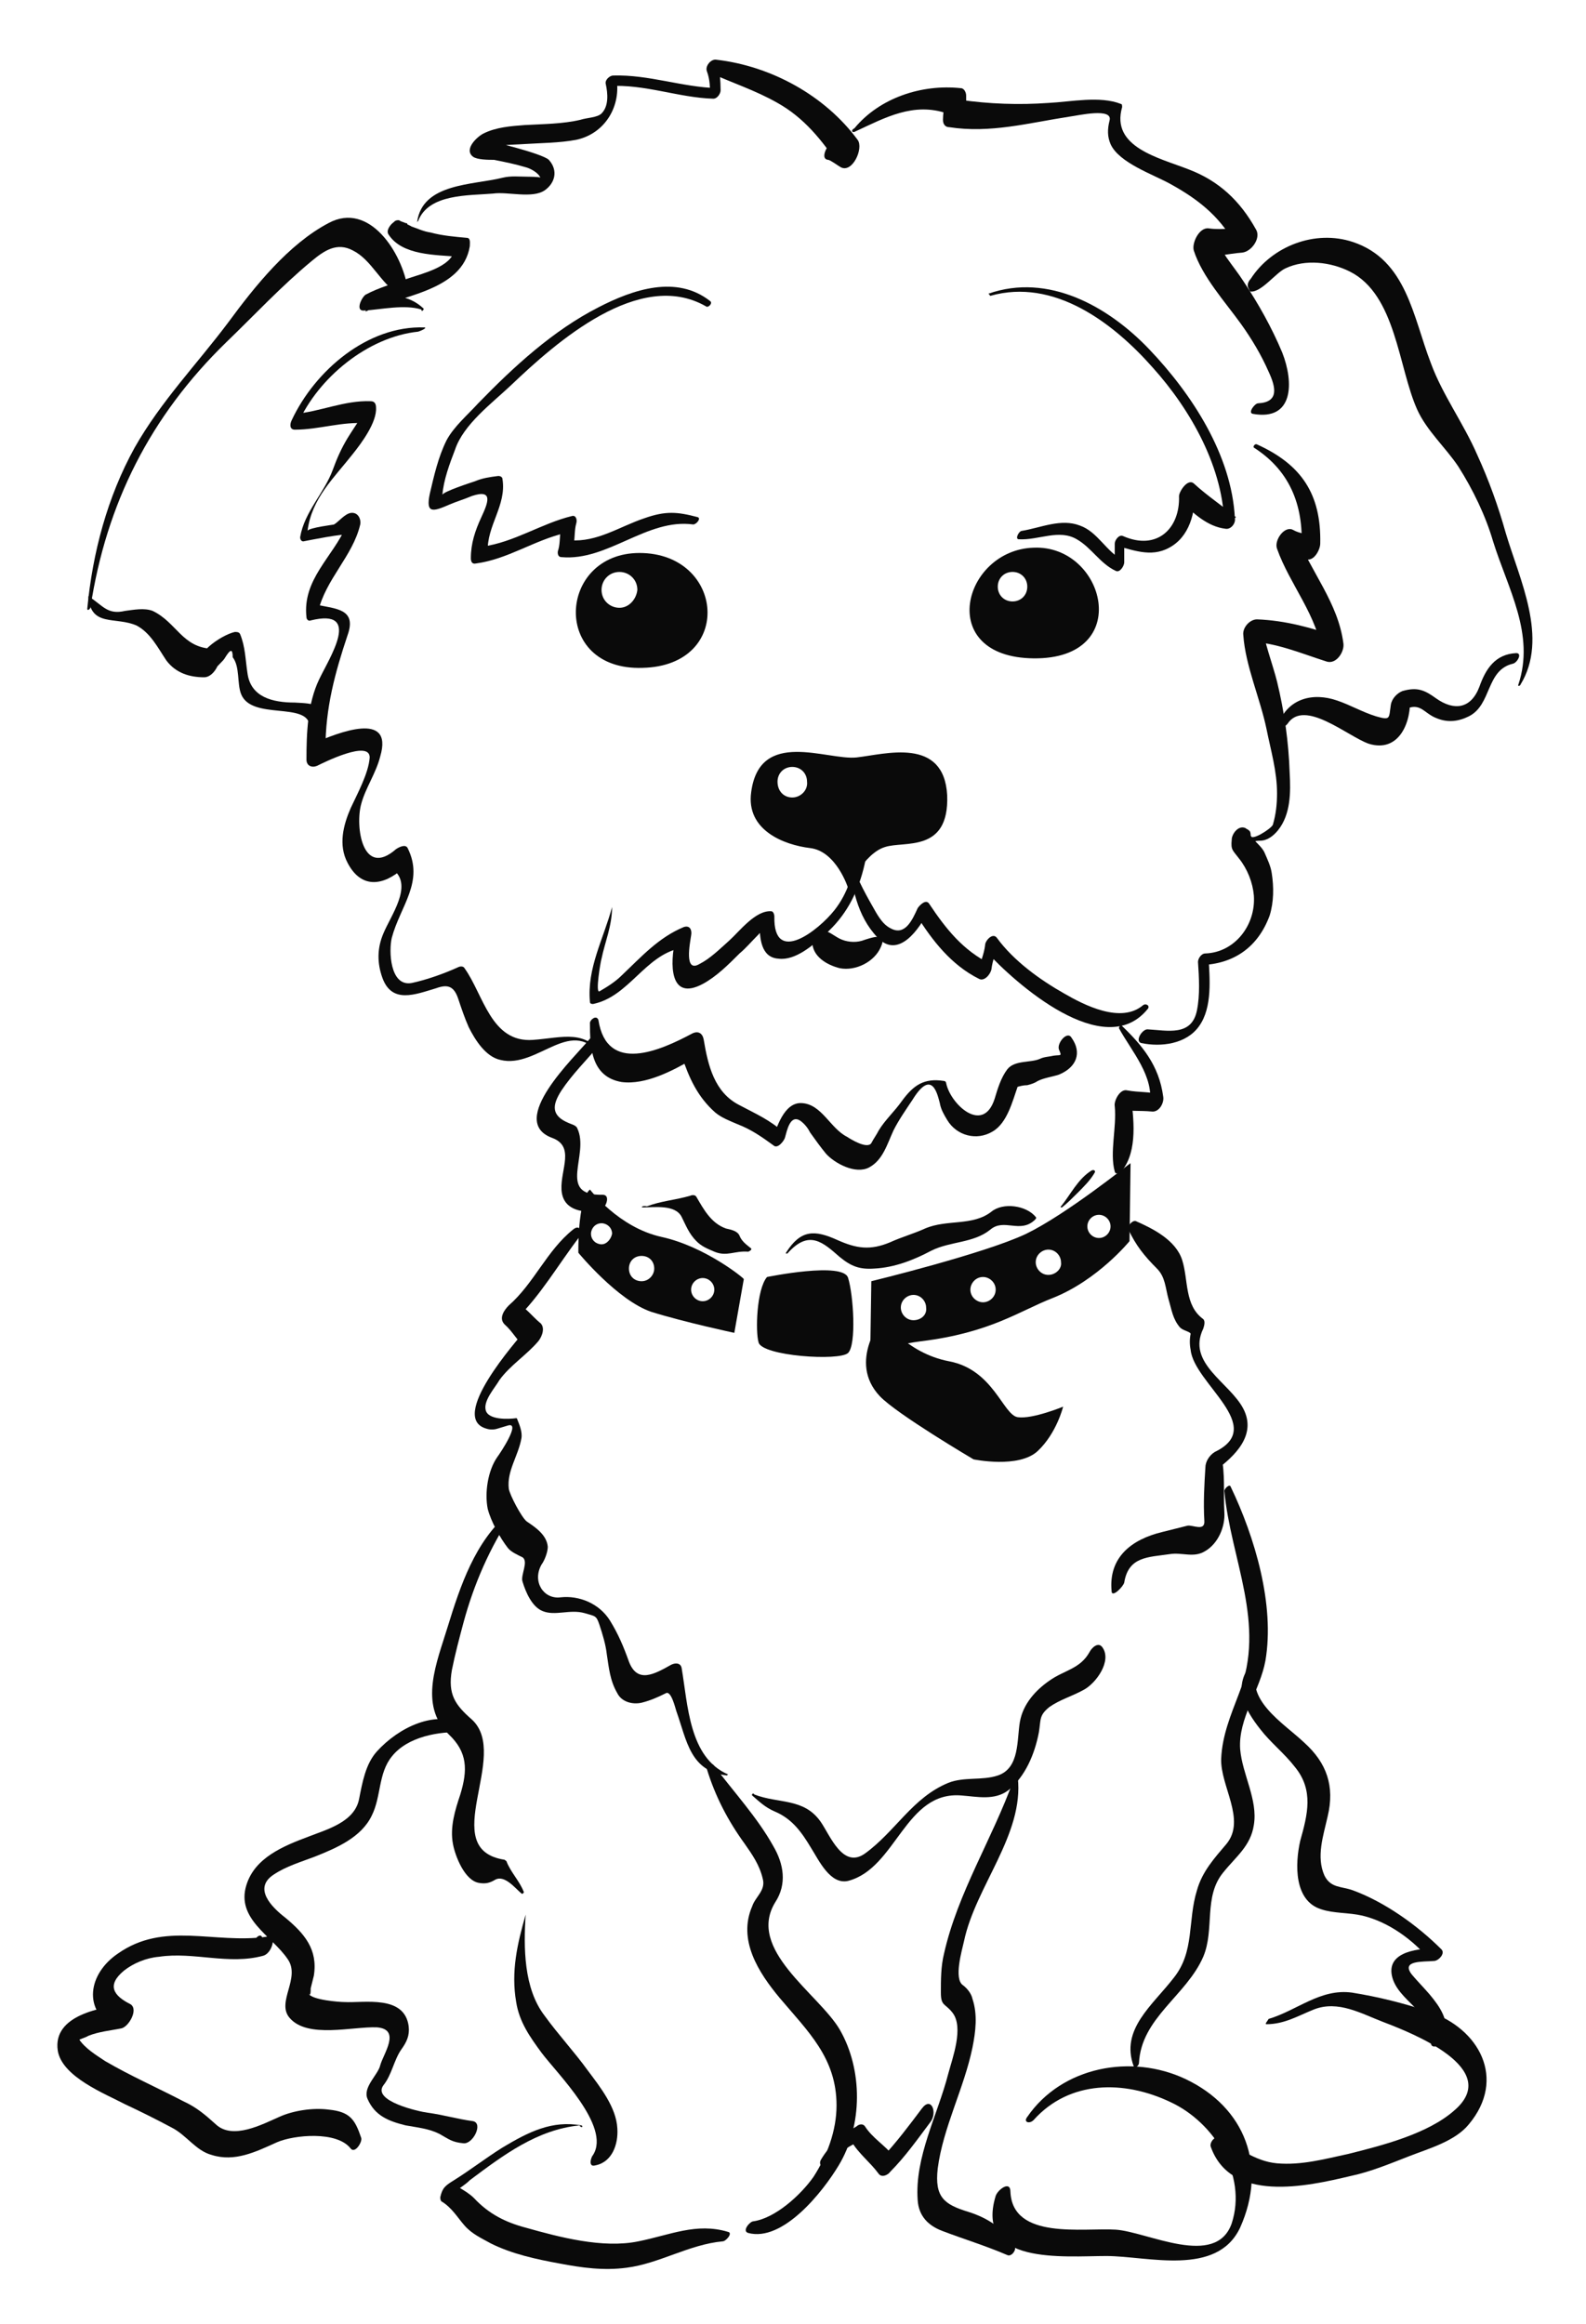 <svg xmlns="http://www.w3.org/2000/svg" fill="none" viewBox="0 0 129 189" height="189" width="129">
<g filter="url(#filter0_d_28583_4821)" clip-path="url(#clip0_28583_4821)">
<path fill="#0A0A0A" d="M84.07 40.544C78.327 40.715 76.013 49.458 84.07 49.544C92.298 49.63 89.898 40.287 84.07 40.544ZM82.356 44.915C81.67 44.915 81.156 44.401 81.156 43.715C81.156 43.029 81.67 42.515 82.356 42.515C83.041 42.515 83.556 43.029 83.556 43.715C83.556 44.401 83.041 44.915 82.356 44.915Z"></path>
<path fill="#0A0A0A" d="M77.041 60.689C76.784 55.889 71.984 57.346 69.67 57.603C67.27 57.86 61.784 55.203 61.098 60.431C60.67 63.517 63.755 64.717 65.898 64.974C68.041 65.231 68.984 68.231 68.984 68.231C68.984 68.231 70.27 65.403 71.984 64.889C73.527 64.374 77.213 65.403 77.041 60.689ZM64.441 60.86C63.755 60.86 63.241 60.346 63.241 59.574C63.241 58.889 63.755 58.374 64.441 58.374C65.127 58.374 65.641 58.889 65.641 59.574C65.727 60.26 65.127 60.86 64.441 60.86Z"></path>
<path fill="#0A0A0A" d="M52.013 40.974C45.327 40.974 44.813 50.574 52.27 50.316C59.727 50.145 58.956 40.974 52.013 40.974ZM50.384 45.431C49.613 45.431 48.927 44.831 48.927 43.974C48.927 43.202 49.527 42.517 50.384 42.517C51.156 42.517 51.841 43.117 51.841 43.974C51.756 44.745 51.156 45.431 50.384 45.431Z"></path>
<path fill="#0A0A0A" d="M71.556 109.546C72.927 111.004 79.184 114.689 79.184 114.689C79.184 114.689 82.87 115.461 84.413 114.004C85.956 112.546 86.47 110.404 86.47 110.404C86.47 110.404 83.984 111.432 82.784 111.261C81.585 111.089 80.813 107.404 77.213 106.718C73.613 106.032 71.813 103.204 71.813 103.204C71.813 103.204 68.899 106.718 71.556 109.546Z"></path>
<path fill="#0A0A0A" d="M62.385 99.86C62.385 99.86 68.642 98.574 68.985 99.946C69.413 101.317 69.67 105.346 68.985 106.031C68.299 106.717 61.956 106.288 61.699 105.174C61.442 104.317 61.527 100.888 62.385 99.86Z"></path>
<path fill="#0A0A0A" d="M83.47 96.344C80.042 97.972 70.87 100.201 70.87 100.201L70.785 105.858C70.785 105.858 73.528 105.258 74.899 105.087C80.556 104.401 82.956 102.601 85.613 101.573C89.299 100.115 91.871 96.944 91.871 96.944L91.956 90.601C91.785 90.687 86.813 94.715 83.47 96.344ZM74.299 103.373C73.699 103.373 73.27 102.858 73.27 102.344C73.27 101.744 73.785 101.315 74.299 101.315C74.899 101.315 75.328 101.83 75.328 102.344C75.413 102.944 74.899 103.373 74.299 103.373ZM79.956 101.915C79.442 101.915 78.928 101.487 78.928 100.887C78.928 100.373 79.356 99.858 79.956 99.858C80.47 99.858 80.985 100.287 80.985 100.887C80.985 101.487 80.47 101.915 79.956 101.915ZM85.27 99.687C84.67 99.687 84.242 99.172 84.242 98.658C84.242 98.058 84.756 97.63 85.27 97.63C85.87 97.63 86.299 98.144 86.299 98.658C86.385 99.172 85.87 99.687 85.27 99.687ZM89.385 96.687C88.87 96.687 88.442 96.258 88.442 95.744C88.442 95.23 88.87 94.801 89.385 94.801C89.899 94.801 90.328 95.23 90.328 95.744C90.328 96.258 89.899 96.687 89.385 96.687Z"></path>
<path fill="#0A0A0A" d="M53.813 96.601C50.299 95.829 47.985 92.744 47.985 92.744C46.956 93.601 47.042 97.886 47.042 97.886C47.042 97.886 50.213 101.744 52.956 102.687C55.699 103.544 59.727 104.401 59.727 104.401L60.499 100.029C60.499 99.944 57.328 97.372 53.813 96.601ZM48.928 97.201C48.499 97.201 48.07 96.858 48.07 96.344C48.07 95.915 48.413 95.487 48.928 95.487C49.356 95.487 49.785 95.829 49.785 96.344C49.699 96.772 49.356 97.201 48.928 97.201ZM52.185 100.201C51.585 100.201 51.156 99.772 51.156 99.172C51.156 98.572 51.585 98.144 52.185 98.144C52.785 98.144 53.213 98.572 53.213 99.172C53.213 99.686 52.785 100.201 52.185 100.201ZM57.156 101.829C56.642 101.829 56.213 101.401 56.213 100.887C56.213 100.372 56.642 99.944 57.156 99.944C57.67 99.944 58.099 100.372 58.099 100.887C58.099 101.401 57.67 101.829 57.156 101.829Z"></path>
<path fill="#0A0A0A" d="M57.755 20.482C55.013 18.339 51.498 19.539 48.67 20.997C44.984 22.882 41.813 25.797 38.898 28.797C38.041 29.739 36.927 30.682 36.327 31.797C35.641 33.168 35.298 34.711 34.956 36.168C34.613 37.797 35.213 37.625 36.584 37.025C37.184 36.768 37.784 36.596 38.384 36.339C40.184 35.739 39.67 36.939 39.156 38.054C38.641 39.168 38.298 40.197 38.298 41.397C38.298 41.654 38.384 41.911 38.727 41.825C41.298 41.482 43.441 39.939 46.013 39.339C45.927 39.168 45.755 38.911 45.67 38.739C45.498 39.425 45.584 40.111 45.413 40.711C45.327 40.882 45.327 41.311 45.67 41.311C49.441 41.654 52.613 38.139 56.384 38.654C56.641 38.654 57.07 38.139 56.727 38.054C55.098 37.625 54.156 37.539 52.441 38.139C50.384 38.825 48.584 40.111 46.355 39.939C46.441 40.111 46.527 40.368 46.613 40.539C46.784 39.854 46.698 39.168 46.87 38.568C46.956 38.311 46.87 37.882 46.527 37.968C44.041 38.568 41.813 40.111 39.241 40.454C39.413 40.625 39.498 40.711 39.67 40.882C39.584 38.739 41.213 37.111 40.87 34.968C40.87 34.797 40.698 34.711 40.527 34.711C39.841 34.797 39.241 34.882 38.641 35.139C38.384 35.225 35.984 35.996 35.984 36.254C36.07 35.054 36.584 33.682 37.013 32.568C37.698 30.511 40.013 28.797 41.556 27.339C45.241 23.825 52.013 17.825 57.413 20.911C57.584 21.082 58.013 20.654 57.755 20.482Z"></path>
<path fill="#0A0A0A" d="M80.555 20.06C85.698 18.603 90.498 22.203 93.755 25.889C96.841 29.317 99.584 34.117 99.584 38.917C99.927 38.66 100.184 38.403 100.527 38.06C99.413 37.117 98.213 36.346 97.098 35.317C96.584 34.889 95.898 36.003 95.898 36.346C95.984 39.003 94.098 40.803 91.356 39.603C91.013 39.432 90.67 39.946 90.67 40.203C90.67 40.889 90.67 41.574 90.67 42.26C90.927 42.003 91.098 41.832 91.356 41.574C89.984 40.889 89.298 39.26 87.841 38.746C86.298 38.146 84.67 38.917 83.127 39.174C82.87 39.174 82.527 39.86 82.87 39.86C84.498 39.946 86.127 39.003 87.584 39.86C88.784 40.546 89.47 41.832 90.755 42.432C91.098 42.603 91.441 42.003 91.441 41.746C91.441 41.06 91.441 40.46 91.441 39.774C91.27 39.946 91.013 40.203 90.755 40.374C92.384 40.803 93.841 41.403 95.384 40.374C96.927 39.346 97.27 37.289 97.184 35.66C96.755 36.003 96.413 36.346 95.984 36.689C97.013 37.717 98.213 38.832 99.67 39.003C100.098 39.089 100.527 38.574 100.441 38.146C100.184 33.003 96.927 28.032 93.498 24.432C90.156 20.917 85.27 18.174 80.384 19.889C80.555 19.974 80.47 20.06 80.555 20.06Z"></path>
<path fill="#0A0A0A" d="M49.784 69.769C49.098 72.341 47.727 74.741 47.984 77.484C47.984 77.655 48.156 77.655 48.241 77.655C51.156 77.055 52.441 73.712 55.355 73.112C55.184 72.855 55.013 72.683 54.927 72.426C54.498 74.312 54.413 77.484 57.156 76.026C58.27 75.426 59.213 74.484 60.156 73.541C60.67 73.112 61.098 72.598 61.613 72.084C61.784 71.912 61.956 71.741 62.127 71.484C62.47 71.055 61.87 71.484 62.213 71.484C62.041 71.312 61.956 71.226 61.784 71.055C61.784 72.255 61.87 73.884 63.327 73.969C64.698 74.141 66.156 72.855 67.098 71.998C70.441 69.084 70.87 64.626 70.784 60.426C70.784 60.255 70.613 60.426 70.527 60.512C69.498 63.769 70.098 67.198 67.87 70.026C66.584 71.655 62.898 74.569 62.984 70.541C62.984 70.369 62.898 70.112 62.727 70.112C61.441 70.026 60.156 71.741 59.298 72.512C58.527 73.198 57.755 73.969 56.898 74.398C55.613 75.169 56.127 72.684 56.213 72.084C56.298 71.655 56.127 71.226 55.613 71.398C53.556 72.255 52.184 73.798 50.556 75.341C50.041 75.855 49.355 76.284 48.755 76.626C48.413 76.798 48.841 74.226 48.927 73.969C49.184 72.684 49.784 71.312 49.784 69.769Z"></path>
<path fill="#0A0A0A" d="M68.984 65.829C69.327 68.144 69.67 70.458 71.384 72.258C73.099 74.058 74.813 71.487 75.499 70.115C75.156 70.201 74.898 70.372 74.556 70.458C75.841 72.515 77.384 74.487 79.613 75.601C80.041 75.858 80.556 75.258 80.641 74.829C80.727 74.058 81.07 73.372 81.07 72.601C80.727 72.858 80.47 73.029 80.127 73.287C82.613 76.029 89.813 82.372 93.327 78.087C93.584 77.829 93.241 77.572 92.984 77.744C91.184 79.287 88.184 77.744 86.556 76.801C84.584 75.686 82.441 74.144 81.07 72.258C80.727 71.829 80.127 72.515 80.127 72.858C80.041 73.629 79.698 74.315 79.527 75.172C79.87 74.915 80.213 74.658 80.556 74.401C78.327 73.287 76.956 71.572 75.584 69.515C75.327 69.087 74.813 69.601 74.641 69.858C74.213 70.801 73.613 72.172 72.413 71.487C71.727 71.144 71.299 70.287 70.956 69.686C70.27 68.487 69.499 67.029 69.156 65.744C69.07 65.744 68.984 65.829 68.984 65.829Z"></path>
<path fill="#0A0A0A" d="M66.07 72.6C66.07 73.8 67.27 74.485 68.298 74.743C69.584 75 71.127 74.228 71.641 73.028C72.241 71.743 70.87 72.257 70.098 72.514C69.498 72.685 68.812 72.6 68.298 72.343C67.784 72.085 67.355 71.657 66.755 71.657C66.327 71.828 66.07 72.257 66.07 72.6Z"></path>
<path fill="#0A0A0A" d="M34.527 22.631C29.899 22.46 25.613 26.145 23.727 30.174C23.556 30.517 23.556 30.945 23.984 30.945C25.956 30.945 27.841 30.26 29.813 30.431C29.641 30.26 29.556 30.088 29.384 29.917C29.384 29.917 28.527 31.203 28.27 31.631C27.756 32.488 27.413 33.26 27.07 34.203C26.384 36.088 24.756 37.631 24.413 39.688C24.413 39.86 24.499 40.031 24.67 40.031C25.099 39.946 28.099 39.346 28.184 39.517C28.184 39.26 28.184 39.003 28.184 38.745C27.07 41.317 24.584 43.117 24.927 46.203C24.927 46.374 25.099 46.545 25.27 46.46C29.47 45.431 26.813 49.46 25.956 51.26C25.013 53.231 24.927 55.631 24.927 57.774C24.927 58.288 25.356 58.46 25.784 58.288C26.299 58.031 30.07 56.145 30.07 57.603C29.984 58.888 29.041 60.603 28.527 61.717C27.927 63.088 27.499 64.717 28.27 66.174C29.384 68.317 31.184 68.06 32.813 66.603C32.556 66.688 32.299 66.688 32.041 66.774C33.584 68.06 31.784 70.46 31.184 71.917C30.67 73.117 30.67 74.317 31.099 75.517C31.87 77.66 33.756 76.888 35.47 76.374C36.413 76.031 36.927 76.203 37.27 77.231C37.527 78.003 37.784 78.774 38.127 79.546C38.642 80.574 39.499 81.945 40.699 82.203C43.784 82.974 46.613 78.346 49.013 82.117C49.013 82.203 49.184 82.117 49.099 82.031C47.727 79.631 45.756 80.403 43.356 80.574C39.927 80.831 39.327 76.888 37.784 74.746C37.699 74.574 37.441 74.574 37.27 74.66C36.156 75.174 34.699 75.688 33.499 75.945C31.699 76.288 31.613 73.288 31.87 72.26C32.556 69.688 34.527 67.717 33.156 64.974C32.984 64.631 32.47 64.888 32.213 65.06C29.47 67.46 28.87 63.174 29.384 61.374C29.727 60.088 30.584 58.888 30.927 57.517C32.041 53.745 27.413 55.631 25.613 56.403C25.87 56.574 26.213 56.745 26.47 56.917C26.47 53.574 27.241 50.745 28.27 47.66C29.041 45.517 27.327 45.517 25.699 45.174C25.784 45.346 25.87 45.603 25.87 45.774C26.47 43.117 28.699 41.231 29.299 38.66C29.384 38.231 29.127 37.631 28.527 37.717C28.013 37.803 27.499 38.488 27.156 38.66C27.241 38.66 25.099 38.917 25.013 39.174C25.356 36.517 27.156 34.888 28.699 32.917C29.384 32.06 30.67 30.346 30.584 29.145C30.584 28.888 30.499 28.631 30.156 28.631C28.013 28.546 26.041 29.488 23.984 29.66C24.07 29.917 24.156 30.174 24.241 30.431C25.87 26.745 29.899 23.403 34.013 22.974C34.527 22.803 34.699 22.631 34.527 22.631Z"></path>
<path fill="#0A0A0A" d="M34.441 21.085C33.155 19.885 31.784 20.057 30.155 19.971C29.984 20.4 29.898 20.914 29.727 21.343C32.469 20.057 37.612 19.714 38.212 16.028C38.212 15.771 38.298 15.342 37.955 15.342C37.012 15.257 35.984 15.171 35.041 14.914C34.441 14.828 33.927 14.571 33.412 14.4C33.669 14.485 32.555 13.971 32.641 14.057C32.555 14.314 32.384 14.571 32.298 14.828C32.555 14.742 32.727 14.742 32.898 14.571C32.984 14.485 33.327 14.143 32.984 14.143C32.812 14.057 32.727 14.057 32.555 13.971C32.469 13.885 32.298 13.885 32.127 13.971L32.041 14.057C31.784 14.228 31.355 14.742 31.612 15.085C32.727 16.8 35.469 16.714 37.269 16.885C37.184 16.714 37.098 16.543 36.927 16.371C36.755 17.657 34.355 18.257 33.327 18.6C32.127 19.028 30.841 19.371 29.727 19.971C29.384 20.228 28.869 21.343 29.641 21.257C31.012 21.171 32.898 20.742 34.269 21.171C34.269 21.428 34.527 21.171 34.441 21.085Z"></path>
<path fill="#0A0A0A" d="M34.012 13.971C34.87 11.743 38.127 11.914 40.098 11.743C41.298 11.571 43.27 12.171 44.298 11.485C45.155 10.885 45.412 9.857 44.641 9C44.127 8.485 39.584 7.371 39.584 7.457C39.412 7.8 39.241 8.057 39.07 8.4C40.012 7.714 41.555 7.8 42.67 7.714C44.041 7.628 45.498 7.628 46.87 7.371C49.27 6.857 50.555 4.543 50.127 2.314C49.955 2.571 49.698 2.743 49.527 3C52.441 2.828 55.184 3.943 58.012 4.028C58.355 4.028 58.612 3.6 58.612 3.343C58.612 2.571 58.527 1.8 58.441 1.028C58.184 1.285 57.927 1.628 57.67 1.885C59.555 2.743 61.441 3.343 63.241 4.371C65.384 5.571 66.841 7.371 68.212 9.428C68.641 8.657 69.07 7.885 69.584 7.2C68.641 6.943 68.812 7.2 67.955 7.371C67.441 7.457 66.584 8.914 67.355 9C67.527 9 68.212 9.514 68.384 9.6C69.327 10.114 70.27 8.057 69.755 7.371C67.098 3.771 62.727 1.371 58.27 0.857C57.841 0.771 57.327 1.371 57.498 1.8C57.755 2.485 57.755 3.171 57.755 3.857C57.927 3.6 58.184 3.343 58.355 3.171C55.441 3.085 52.784 2.057 49.87 2.143C49.612 2.143 49.184 2.485 49.27 2.828C49.441 3.6 49.527 4.628 48.927 5.228C48.584 5.571 47.727 5.571 47.212 5.743C45.755 6.085 44.212 6.085 42.67 6.171C41.555 6.257 40.355 6.343 39.327 6.857C38.812 7.114 37.698 8.143 38.47 8.743C38.812 9 39.755 9 40.184 9C41.041 9.171 41.898 9.343 42.755 9.6C43.098 9.685 43.784 10.028 43.955 10.457C43.955 10.371 42.841 10.371 42.927 10.371C42.241 10.371 41.555 10.285 40.87 10.457C38.47 11.057 34.355 10.885 33.927 14.057L34.012 13.971Z"></path>
<path fill="#0A0A0A" d="M69.584 6.687C71.984 5.572 74.299 4.287 77.041 5.23C76.956 4.972 76.87 4.715 76.784 4.458C76.784 4.887 76.698 5.315 76.698 5.744C76.698 6.087 76.87 6.344 77.213 6.344C80.556 6.858 83.641 6.001 86.984 5.487C87.67 5.401 90.584 4.715 90.241 5.83C90.07 6.515 90.07 7.115 90.327 7.715C91.013 9.258 93.841 10.201 95.213 10.973C97.698 12.344 99.413 13.801 100.698 16.287C101.041 15.687 101.384 15.001 101.813 14.401C100.613 14.487 99.498 14.744 98.298 14.572C97.527 14.487 96.927 15.773 97.098 16.372C97.784 18.515 99.67 20.573 100.956 22.372C101.813 23.573 102.584 24.858 103.184 26.23C103.784 27.515 104.041 28.715 102.327 28.801C102.07 28.801 101.47 29.573 101.898 29.658C105.241 30.258 105.241 27.087 104.298 24.687C103.441 22.63 102.327 20.658 101.127 18.858C100.356 17.658 99.156 16.372 98.727 15.001C98.298 15.601 97.956 16.201 97.527 16.801C98.727 16.973 99.841 16.63 101.041 16.544C101.813 16.458 102.584 15.344 102.156 14.658C100.87 12.344 99.156 10.715 96.67 9.772C94.27 8.83 90.327 7.972 91.27 4.715C91.27 4.63 91.27 4.458 91.184 4.458C89.47 3.772 87.07 4.287 85.27 4.372C82.87 4.544 80.47 4.458 78.07 4.115C78.241 4.287 78.413 4.544 78.584 4.715C78.584 4.372 78.584 4.115 78.584 3.772C78.584 3.515 78.413 3.172 78.156 3.172C74.984 2.83 71.556 3.944 69.499 6.43C69.156 6.601 69.327 6.858 69.584 6.687Z"></path>
<path fill="#0A0A0A" d="M101.984 32.402C105.07 34.373 106.098 37.373 105.841 40.888C106.184 40.459 106.613 40.03 106.956 39.602C106.356 39.43 105.756 39.43 105.156 39.088C104.47 38.745 103.613 39.945 103.87 40.63C104.898 43.545 107.213 46.116 107.556 49.288C107.984 48.773 108.498 48.345 108.927 47.83C106.698 47.059 104.556 46.459 102.241 46.373C101.641 46.373 101.041 47.059 101.127 47.659C101.298 50.145 102.498 52.802 103.013 55.288C103.356 57.002 103.87 58.716 103.87 60.516C103.87 61.373 103.784 62.23 103.527 63.087C103.356 63.43 101.727 64.459 101.727 63.945C101.727 63.859 101.727 63.602 101.556 63.516C101.47 63.43 101.384 63.43 101.298 63.345C100.698 63.088 100.184 63.859 100.184 64.288C100.098 65.145 100.27 65.145 100.784 65.83C101.47 66.688 101.898 67.802 101.984 68.83C102.156 71.23 100.441 73.459 98.041 73.545C97.698 73.545 97.441 73.973 97.441 74.23C97.527 75.516 97.613 76.888 97.356 78.173C96.927 80.316 94.956 79.802 93.327 79.716C92.898 79.716 92.298 80.659 92.813 80.83C94.441 81.173 96.498 80.916 97.527 79.459C98.641 77.916 98.384 75.516 98.298 73.802C98.127 74.059 97.87 74.316 97.698 74.488C100.356 74.402 102.327 73.03 103.27 70.459C103.613 69.345 103.613 68.145 103.441 67.03C103.356 66.43 103.098 65.916 102.841 65.316C102.498 64.63 101.641 64.202 101.556 63.516C101.213 63.945 100.87 64.288 100.527 64.716C101.213 64.802 101.727 64.373 102.498 64.373C103.098 64.373 103.613 63.945 103.956 63.516C104.984 62.23 104.984 60.43 104.898 58.888C104.813 56.316 104.47 53.916 103.87 51.43C103.527 50.059 102.756 48.002 102.67 46.888C102.327 47.316 101.898 47.745 101.556 48.173C103.784 48.259 105.756 49.116 107.898 49.802C108.67 50.059 109.356 49.03 109.27 48.345C108.841 45.002 106.613 42.516 105.413 39.43C104.984 39.945 104.556 40.459 104.127 40.973C104.898 41.316 105.498 41.316 106.27 41.488C106.87 41.659 107.384 40.716 107.384 40.202C107.47 36.173 105.841 33.773 102.241 32.145C102.07 32.059 101.898 32.316 101.984 32.402Z"></path>
<path fill="#0A0A0A" d="M101.727 19.711C102.584 19.797 103.784 18.168 104.556 17.825C106.184 17.054 108.241 17.311 109.784 18.082C113.556 19.968 113.727 25.882 115.27 29.311C116.041 31.025 117.584 32.397 118.613 33.94C119.813 35.825 120.841 37.968 121.441 40.025C122.641 43.882 124.87 47.568 123.498 51.682C123.413 51.854 123.67 51.768 123.67 51.682C125.984 47.911 123.584 43.111 122.47 39.34C121.87 37.197 121.098 35.054 120.156 32.997C119.041 30.425 117.327 28.111 116.384 25.54C114.927 21.768 114.413 17.14 110.041 15.682C106.956 14.654 103.441 16.025 101.727 18.682C101.556 18.854 101.384 19.197 101.556 19.454C101.641 19.625 101.641 19.711 101.727 19.711Z"></path>
<path fill="#0A0A0A" d="M7.355 45.426C8.641 36.94 12.241 29.826 18.413 23.826C20.727 21.597 22.87 19.283 25.355 17.226C26.384 16.369 27.413 15.683 28.698 16.369C30.241 17.14 30.927 19.026 32.47 19.969C32.727 20.14 33.156 19.712 33.156 19.454C32.727 16.626 30.07 12.34 26.727 14.14C23.47 15.854 20.727 19.283 18.584 22.197C16.013 25.626 13.098 28.626 10.956 32.397C8.727 36.426 7.527 40.969 7.098 45.512C7.098 45.683 7.27 45.597 7.355 45.426Z"></path>
<path fill="#0A0A0A" d="M7.184 44.482C7.355 47.054 9.412 46.111 11.127 46.883C12.241 47.483 12.841 48.682 13.527 49.711C14.298 50.74 15.412 51.083 16.612 51.083C17.384 51.083 18.069 49.797 17.812 49.111C17.727 49.54 17.555 50.054 17.469 50.482C17.555 50.311 17.727 50.14 17.898 49.968C18.069 49.797 18.241 49.625 18.327 49.454C18.755 48.768 18.927 48.768 18.927 49.454C19.527 50.225 19.269 51.597 19.612 52.454C20.469 54.597 25.012 53.054 25.184 55.025C25.184 55.282 25.527 55.025 25.612 54.94C26.555 53.225 25.527 53.225 23.984 53.14C22.184 53.14 20.384 52.711 20.127 50.74C19.955 49.625 19.955 48.597 19.527 47.568C19.441 47.397 19.269 47.397 19.098 47.397C17.984 47.654 15.498 49.282 16.098 50.74C16.527 50.054 16.869 49.454 17.298 48.768C14.812 48.682 14.384 46.625 12.412 45.682C11.727 45.425 10.869 45.597 10.184 45.682C8.727 46.025 8.384 45.254 7.184 44.482Z"></path>
<path fill="#0A0A0A" d="M104.727 54.86C106.098 52.802 109.613 55.888 111.327 56.488C113.813 57.26 114.841 54.688 114.67 52.631C114.413 53.06 114.156 53.488 113.898 53.917C115.527 52.888 115.698 54.002 116.898 54.431C117.756 54.774 118.613 54.688 119.47 54.26C121.356 53.317 120.841 50.488 123.07 49.974C123.413 49.888 123.841 49.117 123.327 49.117C121.613 49.202 120.841 50.402 120.327 51.86C119.641 53.66 118.27 53.831 116.813 52.802C115.87 52.117 115.27 51.86 114.07 52.202C113.641 52.374 113.213 52.802 113.127 53.317C112.956 54.431 113.127 54.602 111.927 54.26C110.813 53.917 109.784 53.317 108.756 52.974C106.784 52.288 104.727 52.802 103.956 54.945C103.784 55.374 104.47 55.202 104.727 54.86Z"></path>
<path fill="#0A0A0A" d="M47.984 79.201C47.984 81.172 48.07 83.572 50.556 84.001C52.527 84.258 54.756 83.058 56.384 82.115C56.041 82.03 55.784 81.944 55.441 81.858C56.041 83.658 56.727 85.201 58.184 86.487C58.699 86.915 59.384 87.172 59.984 87.43C61.099 87.858 61.956 88.458 62.898 89.144C63.241 89.487 63.756 88.801 63.841 88.544C64.013 87.944 64.27 86.573 65.127 87.172C65.47 87.43 65.727 87.772 65.898 88.115C66.327 88.715 66.756 89.315 67.184 89.83C67.87 90.601 69.584 91.544 70.698 90.944C71.813 90.344 72.156 89.058 72.67 87.944C73.099 87.087 73.698 86.23 74.213 85.458C75.841 82.801 76.27 85.115 76.441 85.715C76.527 86.23 76.784 86.658 77.041 87.087C77.813 88.373 79.441 88.801 80.727 88.03C81.927 87.344 82.356 85.544 82.784 84.344C82.698 84.344 82.698 84.43 82.613 84.43C82.956 84.344 83.213 84.258 83.556 84.258C83.898 84.172 84.156 84.087 84.413 83.915C84.927 83.658 85.613 83.572 86.127 83.401C87.584 82.801 88.013 81.601 87.156 80.401C86.813 79.801 85.956 80.83 86.127 81.344C86.384 81.944 86.299 81.772 85.698 81.858C85.356 81.944 84.927 81.944 84.584 82.115C83.813 82.458 82.527 82.201 81.927 82.972C81.413 83.658 81.156 84.515 80.898 85.372C79.956 88.287 77.299 85.801 76.956 84.087C76.956 84.001 76.87 83.915 76.784 83.915C75.156 83.658 74.299 84.258 73.356 85.544C72.756 86.401 71.984 87.087 71.47 87.944C71.299 88.287 71.041 88.63 70.87 88.972C70.527 89.487 69.156 88.63 68.898 88.458C67.527 87.772 66.841 85.801 65.213 85.715C63.756 85.63 63.156 87.772 62.813 88.715C63.156 88.544 63.413 88.287 63.756 88.115C62.641 87.087 61.441 86.573 60.156 85.887C58.099 84.858 57.584 82.63 57.241 80.572C57.156 80.058 56.813 79.801 56.298 80.058C53.727 81.43 49.356 83.401 48.67 78.944C48.498 78.515 47.984 78.944 47.984 79.201Z"></path>
<path fill="#0A0A0A" d="M47.899 80.57C46.785 81.941 41.213 87.17 44.899 88.541C46.785 89.227 45.584 91.113 45.67 92.741C45.756 94.37 47.213 94.627 48.584 94.541C49.184 94.541 49.785 93.17 49.013 93.17C45.242 93.255 47.984 89.913 46.956 87.77C46.87 87.513 46.442 87.427 46.27 87.341C44.813 86.741 44.899 85.884 45.67 84.684C46.527 83.398 47.642 82.284 48.67 81.084C49.27 80.398 48.499 79.799 47.899 80.57Z"></path>
<path fill="#0A0A0A" d="M91.013 79.626C92.041 81.512 93.927 83.569 93.498 85.884C93.841 85.627 94.098 85.369 94.441 85.027C93.498 84.769 92.641 84.855 91.698 84.684C91.098 84.512 90.584 85.541 90.67 85.969C90.841 87.684 90.241 89.741 90.67 91.284C90.756 91.627 91.184 91.284 91.27 91.198C92.556 89.57 92.213 86.912 91.956 84.941C91.613 85.369 91.27 85.798 90.927 86.227C91.87 86.398 92.727 86.312 93.67 86.398C94.27 86.484 94.698 85.712 94.613 85.198C94.27 82.626 92.898 80.998 91.098 79.284C91.098 79.455 91.013 79.541 91.013 79.626Z"></path>
<path fill="#0A0A0A" d="M52.27 94.198C53.213 94.198 54.927 93.941 55.442 94.97C55.785 95.656 56.042 96.341 56.642 96.941C57.07 97.37 57.499 97.541 58.099 97.798C59.127 98.227 59.727 97.713 60.842 97.798C60.927 97.798 61.184 97.627 61.099 97.541C60.67 97.198 60.327 96.941 60.156 96.513C59.984 96.084 59.385 95.998 59.042 95.913C57.842 95.484 57.242 94.37 56.642 93.341C56.556 93.17 56.299 93.17 56.127 93.255C54.927 93.598 53.727 93.684 52.613 94.113C52.27 94.027 52.099 94.198 52.27 94.198Z"></path>
<path fill="#0A0A0A" d="M64.098 97.887C65.812 96.001 66.927 97.029 68.298 98.23C69.241 99.001 69.927 99.258 71.127 99.172C72.755 99.087 74.298 98.487 75.755 97.715C77.298 96.944 79.184 97.115 80.555 96.001C81.669 95.058 82.955 96.344 84.155 95.23C84.241 95.144 84.327 95.058 84.241 94.972C83.469 94.029 81.584 93.772 80.641 94.544C79.098 95.744 77.041 95.144 75.241 95.915C74.298 96.344 73.355 96.601 72.412 97.029C70.784 97.715 69.669 97.544 68.127 96.858C66.241 96.001 65.127 96.001 63.927 97.887C63.841 97.972 64.098 97.972 64.098 97.887Z"></path>
<path fill="#0A0A0A" d="M86.384 94.197C86.812 93.854 87.241 93.425 87.67 92.997C88.184 92.482 88.698 91.968 89.041 91.368C89.127 91.197 88.955 91.111 88.784 91.197C87.67 91.882 87.07 93.168 86.298 94.111C86.212 94.197 86.298 94.197 86.384 94.197Z"></path>
<path fill="#0A0A0A" d="M46.612 95.998C44.469 97.712 43.441 100.369 41.384 102.169C41.041 102.512 40.527 103.198 41.041 103.712C41.727 104.312 42.069 105.083 42.755 105.598C42.755 105.083 42.841 104.569 42.841 104.055C41.984 105.083 36.412 111.34 39.584 112.198C39.841 112.283 40.184 112.283 40.441 112.198C40.698 112.112 41.041 112.026 41.298 111.94C42.412 111.598 40.698 114.169 40.441 114.512C39.669 115.626 39.412 117.426 39.669 118.712C39.927 119.74 40.698 121.112 41.298 121.883C41.555 122.226 42.155 122.483 42.498 122.655C43.012 122.998 42.327 124.112 42.498 124.626C42.755 125.483 43.27 126.683 44.127 127.026C45.155 127.455 46.355 126.855 47.555 127.198C48.412 127.455 48.498 127.369 48.755 128.14C49.012 128.912 49.27 129.769 49.355 130.54C49.527 131.655 49.612 132.683 50.212 133.712C50.555 134.398 51.412 134.655 52.184 134.483C52.87 134.312 53.469 134.055 54.155 133.712C54.584 133.455 54.927 134.912 55.012 135.169C55.87 137.569 56.127 140.055 59.127 140.398L59.212 140.312C56.041 138.94 55.955 134.655 55.441 131.655C55.355 131.226 54.927 131.226 54.584 131.398C53.212 132.169 51.841 132.94 51.155 131.14C50.727 129.94 50.298 128.912 49.612 127.798C48.755 126.426 47.127 125.74 45.584 125.912C44.212 126.083 43.27 124.626 44.041 123.255C44.298 122.912 44.555 122.226 44.555 121.798C44.469 120.855 43.612 120.255 42.841 119.74C42.412 119.398 41.469 117.598 41.384 117.083C41.212 115.626 42.155 114.426 42.412 112.969C42.498 112.455 42.241 111.855 42.069 111.426C42.069 111.34 41.984 111.34 41.984 111.34C41.384 111.426 39.669 111.512 39.498 110.655C39.327 109.883 40.27 108.855 40.612 108.255C41.469 107.055 42.841 106.198 43.784 105.083C44.127 104.655 44.384 103.883 43.87 103.54C43.27 103.026 42.755 102.34 42.069 101.998C41.984 102.426 41.984 102.855 41.898 103.369C43.955 101.398 45.412 98.826 47.127 96.597C47.384 96.083 47.127 95.569 46.612 95.998Z"></path>
<path fill="#0A0A0A" d="M61.184 142.03C61.784 142.545 62.213 142.973 62.984 143.316C64.442 143.916 65.213 145.03 65.984 146.316C66.584 147.259 67.527 149.316 68.984 148.973C72.927 147.945 73.613 141.602 78.242 142.03C79.442 142.116 80.899 142.459 82.013 141.602C83.384 140.487 84.156 138.687 84.499 136.887C84.67 135.859 84.499 135.516 85.356 134.83C86.213 134.23 87.156 133.973 88.099 133.459C89.127 132.945 90.498 131.059 89.642 129.945C89.299 129.516 88.784 130.03 88.613 130.373C87.842 131.745 86.556 131.83 85.356 132.687C84.242 133.459 83.213 134.573 82.956 136.03C82.699 137.487 82.956 139.802 81.156 140.402C79.87 140.83 78.413 140.487 77.127 141.002C74.213 142.202 72.842 144.945 70.356 146.745C68.556 148.03 67.527 145.287 66.756 144.173C65.384 142.202 63.327 142.716 61.356 141.945C61.27 141.773 61.099 141.945 61.184 142.03Z"></path>
<path fill="#0A0A0A" d="M91.441 124.713C91.784 122.57 93.413 122.656 95.127 122.399C96.156 122.227 97.098 122.741 98.041 122.141C99.07 121.541 99.67 120.17 99.584 118.97C99.498 117.427 99.67 115.884 99.327 114.341C99.156 114.77 98.984 115.199 98.813 115.627C100.441 114.427 102.241 112.713 101.127 110.57C100.013 108.427 96.498 106.884 97.87 104.056C97.956 103.799 98.041 103.456 97.87 103.284C96.327 102.17 96.67 100.113 96.156 98.484C95.641 96.856 93.755 95.913 92.384 95.313C92.127 95.227 91.698 95.656 91.784 95.999C92.384 97.284 93.07 98.141 94.098 99.17C94.784 99.856 94.784 100.713 95.041 101.656C95.298 102.513 95.384 103.284 95.984 103.97C96.241 104.227 96.841 104.313 96.841 104.484C96.755 104.913 96.755 105.341 96.841 105.77C97.098 108.513 103.098 112.027 98.813 114.084C98.384 114.341 98.041 114.856 98.041 115.37C97.956 116.741 97.87 118.199 97.956 119.656C98.041 120.599 97.013 119.999 96.584 120.084C95.898 120.256 95.213 120.427 94.527 120.599C92.041 121.199 90.156 122.656 90.413 125.399C90.413 125.999 91.356 125.056 91.441 124.713Z"></path>
<path fill="#0A0A0A" d="M99.584 117.254C100.098 122.825 103.013 128.054 100.784 133.711C100.098 135.511 99.413 137.139 99.327 139.025C99.241 141.254 101.384 143.996 99.756 145.968C98.813 147.082 97.784 148.196 97.356 149.739C96.584 152.225 97.184 154.711 95.47 156.854C93.756 159.082 91.098 161.054 92.213 164.054C92.298 164.311 92.641 163.968 92.641 163.796C92.813 160.111 96.498 158.311 97.87 155.139C98.813 152.911 97.87 150.254 99.498 148.282C100.527 146.996 101.727 146.139 101.984 144.425C102.327 142.368 101.041 140.311 100.87 138.254C100.698 135.768 102.498 133.454 102.927 131.054C103.698 126.511 102.07 121.025 100.098 116.911C100.013 116.654 99.584 117.082 99.584 117.254Z"></path>
<path fill="#0A0A0A" d="M82.441 140.745C80.727 145.545 77.899 149.916 76.784 154.888C76.527 155.916 76.527 157.031 76.527 158.06C76.527 159.174 76.87 158.917 77.47 159.688C78.413 160.888 77.47 163.374 77.127 164.66C76.27 168.003 74.384 171.431 74.641 174.946C74.727 176.231 75.499 177.003 76.613 177.431C78.413 178.117 80.127 178.631 81.927 179.403C82.27 179.574 82.699 178.974 82.527 178.717C81.67 177.26 80.384 176.402 78.756 175.888C76.784 175.288 76.013 174.688 76.27 172.374C76.699 169.031 78.413 165.86 79.099 162.517C79.356 161.231 79.527 159.86 79.099 158.574C79.013 158.146 78.67 157.716 78.327 157.459C77.556 156.945 78.241 154.631 78.413 153.86C79.356 149.403 83.299 145.203 82.784 140.574C82.784 140.403 82.441 140.573 82.441 140.745Z"></path>
<path fill="#0A0A0A" d="M84.069 168.425C86.984 165.168 91.441 165.168 95.213 166.968C98.727 168.597 101.47 172.882 100.184 176.825C98.898 180.511 93.327 177.511 90.756 177.339C88.098 177.168 82.355 178.197 82.184 174.254C82.184 173.311 81.155 174.082 80.984 174.597C79.269 180.254 86.555 179.482 89.984 179.482C93.327 179.482 98.984 181.197 100.87 177.168C103.098 172.197 101.298 167.397 96.413 165.082C92.041 163.025 86.384 164.054 83.555 168.168C83.212 168.597 83.727 168.768 84.069 168.425Z"></path>
<path fill="#0A0A0A" d="M103.013 160.629C104.47 160.629 105.584 159.943 106.87 159.429C108.841 158.657 110.727 159.771 112.527 160.457C114.756 161.314 122.298 164.229 118.27 167.657C116.127 169.543 112.441 170.486 109.698 171.171C107.727 171.6 105.841 172.114 103.87 171.943C101.984 171.771 100.698 170.571 99.07 169.886C98.813 169.714 98.384 170.229 98.47 170.571C100.098 175.2 106.27 173.829 109.87 172.971C111.498 172.629 113.127 171.943 114.67 171.343C116.213 170.743 118.356 170.143 119.47 168.771C122.556 165.086 120.327 160.971 116.213 159.6C114.156 158.914 112.098 158.4 109.956 158.057C107.384 157.714 105.498 159.514 103.184 160.2C103.098 160.371 102.841 160.629 103.013 160.629Z"></path>
<path fill="#0A0A0A" d="M101.727 131.399C100.27 133.199 101.213 134.999 102.498 136.627C103.356 137.741 104.47 138.599 105.327 139.713C106.87 141.599 106.356 143.57 105.756 145.713C105.327 147.599 105.241 150.599 107.47 151.284C108.498 151.627 109.698 151.541 110.813 151.799C112.956 152.313 114.927 153.77 116.298 155.399C116.47 155.056 116.641 154.799 116.898 154.456C115.613 154.456 112.784 154.627 113.213 156.684C113.641 158.741 116.641 159.684 116.384 161.999C116.298 162.941 117.498 162.17 117.584 161.656C117.841 160.284 117.156 159.256 116.298 158.227C115.784 157.627 115.27 157.113 114.841 156.599C113.898 155.399 115.784 155.57 116.641 155.484C116.984 155.484 117.584 154.884 117.241 154.541C115.27 152.57 112.613 150.684 110.041 149.741C109.098 149.399 108.241 149.57 107.727 148.541C107.041 146.999 107.641 145.284 107.984 143.741C108.584 141.256 107.898 139.37 106.098 137.741C104.384 136.113 101.127 134.227 102.327 131.484C102.156 131.141 101.813 131.227 101.727 131.399Z"></path>
<path fill="#0A0A0A" d="M41.384 119.054C38.641 121.368 37.441 124.968 36.412 128.311C35.555 131.14 34.012 134.654 36.498 137.054C38.041 138.511 38.041 139.968 37.441 141.94C37.012 143.225 36.584 144.597 36.841 145.968C37.012 146.911 37.784 148.968 38.984 149.14C39.498 149.225 39.841 149.14 40.27 148.882C41.041 148.454 41.898 149.568 42.412 149.997C42.498 150.082 42.669 149.911 42.584 149.825C42.241 148.968 41.555 148.282 41.212 147.425C41.212 147.34 41.127 147.34 41.041 147.254C35.469 146.397 41.555 138.768 38.384 135.854C37.012 134.654 36.412 133.797 36.755 131.825C37.012 130.54 37.355 129.254 37.698 127.968C38.555 124.797 39.841 121.882 41.641 119.14C41.812 118.968 41.555 118.882 41.384 119.054Z"></path>
<path fill="#0A0A0A" d="M42.756 151.712C42.07 154.112 41.556 156.341 41.984 158.827C42.242 160.455 43.099 161.655 44.041 162.941C45.327 164.655 49.699 168.941 48.242 171.255C48.07 171.427 47.813 172.284 48.413 172.112C49.784 171.855 50.299 170.398 50.213 169.112C50.127 167.398 48.842 165.77 47.813 164.398C46.699 162.855 45.413 161.484 44.299 159.941C42.584 157.712 42.584 154.37 42.756 151.712Z"></path>
<path fill="#0A0A0A" d="M57.498 139.888C58.184 142.117 59.213 144.088 60.584 145.974C61.184 146.831 61.784 147.688 62.041 148.803C62.298 149.746 61.441 150.26 61.184 151.031C59.984 153.774 61.698 156.431 63.413 158.488C65.727 161.231 68.041 163.374 68.041 167.231C68.041 169.288 67.27 171.346 66.156 173.06C65.127 174.517 63.07 176.403 61.27 176.66C61.013 176.66 60.327 177.431 60.841 177.603C63.67 178.374 66.927 174.26 68.213 172.117C70.184 168.86 70.184 164.317 68.298 161.06C66.584 158.146 60.67 154.546 63.07 150.688C64.013 149.231 63.755 147.603 62.898 146.146C61.613 143.831 59.641 141.688 58.098 139.631C57.841 139.203 57.413 139.717 57.498 139.888Z"></path>
<path fill="#0A0A0A" d="M47.298 168.86C44.898 168.431 43.013 169.374 40.87 170.66C39.498 171.517 38.298 172.46 36.927 173.317C36.241 173.745 35.984 173.917 35.813 174.688C35.813 174.774 35.813 174.945 35.898 175.031C36.755 175.545 37.184 176.317 37.784 177.003C38.384 177.688 39.156 178.031 39.927 178.46C41.641 179.317 43.613 179.745 45.498 180.088C47.298 180.431 49.098 180.688 50.984 180.431C53.641 180.088 56.041 178.545 58.784 178.288C59.041 178.288 59.641 177.603 59.213 177.517C56.641 176.745 54.498 177.774 51.927 178.288C49.013 178.888 45.498 177.945 42.755 177.174C41.127 176.745 39.755 176.06 38.556 174.774C38.213 174.431 37.784 174.174 37.355 173.917C37.184 173.831 37.098 173.917 37.098 174.174C37.441 173.917 37.87 173.66 38.213 173.317C40.956 171.26 43.698 169.203 47.127 168.86C47.298 169.117 47.47 168.945 47.298 168.86Z"></path>
<path fill="#0A0A0A" d="M37.956 136.37C35.47 134.913 32.384 136.541 30.67 138.427C29.727 139.455 29.47 140.998 29.213 142.284C28.87 144.17 26.641 144.77 25.098 145.37C23.041 146.141 20.727 147.084 20.041 149.313C19.184 152.055 22.098 153.427 23.384 155.313C24.498 156.855 22.441 158.827 23.555 160.113C25.013 161.827 28.698 160.798 30.67 160.884C32.641 161.055 31.184 163.027 30.927 163.97C30.756 164.741 29.47 165.77 29.898 166.713C30.498 168.084 31.613 168.513 32.984 168.855C33.927 169.027 34.87 169.113 35.727 169.541C36.498 169.97 36.755 170.227 37.698 170.313C38.47 170.398 39.327 168.684 38.47 168.513C37.184 168.341 36.07 167.998 34.784 167.827C34.098 167.741 30.241 166.884 31.184 165.598C31.87 164.741 32.041 163.541 32.641 162.684C33.07 162.084 33.327 161.57 33.241 160.798C32.898 158.227 29.641 158.913 28.013 158.827C27.584 158.827 25.355 158.655 25.098 158.141C25.27 158.398 25.27 157.97 25.27 157.713C25.355 157.37 25.441 157.027 25.527 156.684C25.87 154.541 24.756 153.255 23.213 151.97C22.098 151.113 20.555 149.57 22.27 148.455C23.298 147.77 24.498 147.427 25.613 146.998C27.327 146.313 29.384 145.455 30.241 143.655C31.013 142.113 30.756 140.227 31.87 138.855C33.156 137.227 35.727 136.798 37.613 136.884C37.87 137.055 38.298 136.541 37.956 136.37Z"></path>
<path fill="#0A0A0A" d="M20.727 153.86C20.727 154.031 20.641 154.203 20.641 154.374C20.813 154.288 20.984 154.203 21.155 154.117C21.07 154.117 21.07 154.031 20.984 154.031C20.898 154.203 20.898 154.374 20.813 154.545C21.327 154.203 20.813 154.288 20.813 154.631C21.07 154.288 21.413 153.86 21.67 153.517C17.384 154.117 13.355 152.231 9.584 154.888C7.184 156.517 6.67 159.517 9.413 160.974C9.67 160.288 9.927 159.688 10.184 159.003C8.298 159.26 4.27 159.86 4.698 162.774C5.041 164.917 8.556 166.288 10.184 167.145C11.47 167.745 12.67 168.345 13.956 169.031C15.155 169.631 15.927 170.917 17.213 171.26C19.098 171.86 20.813 171.003 22.527 170.231C23.898 169.631 27.413 169.288 28.527 170.745C28.87 171.174 29.47 170.231 29.384 169.888C28.87 168.345 28.441 167.745 26.727 167.574C25.441 167.403 23.813 167.66 22.698 168.174C21.327 168.774 18.927 170.06 17.555 168.774C16.698 168.003 16.013 167.403 14.898 166.888C12.755 165.774 10.613 164.831 8.556 163.631C7.784 163.117 6.927 162.603 6.413 161.831C6.327 161.488 6.241 161.574 6.156 162.088C6.413 161.831 6.927 161.745 7.184 161.574C8.041 161.231 8.984 161.145 9.841 160.974C10.441 160.888 11.298 159.431 10.613 159.003C9.241 158.317 8.641 157.46 10.098 156.26C10.87 155.66 11.898 155.231 12.927 155.145C15.755 154.717 18.584 155.831 21.413 155.06C22.27 154.803 22.527 153.003 21.67 153.517C21.413 153.603 21.155 153.774 20.984 153.945C20.813 154.117 21.07 153.945 21.07 153.945C20.813 153.774 20.384 154.203 20.555 154.46C20.641 154.545 20.641 154.545 20.727 154.631C20.898 154.803 21.241 154.545 21.241 154.374C21.327 154.117 21.327 153.945 21.327 153.603C21.241 153.174 20.727 153.603 20.727 153.86Z"></path>
<path fill="#0A0A0A" d="M67.184 172.025C67.955 171.339 68.812 170.654 69.755 170.225C69.584 170.225 69.412 170.139 69.241 170.139C69.841 171.168 70.784 171.854 71.47 172.796C71.727 173.139 72.241 172.882 72.412 172.625C73.612 171.425 74.641 169.968 75.67 168.596C76.27 167.825 75.755 166.454 74.984 167.482C73.955 168.854 72.927 170.225 71.727 171.511C72.07 171.425 72.412 171.425 72.67 171.339C71.984 170.482 70.955 169.882 70.355 168.939C70.184 168.682 69.841 168.768 69.67 168.939C68.47 169.625 67.441 170.482 66.755 171.682C66.584 172.025 66.841 172.368 67.184 172.025Z"></path>
</g>
<defs>
<filter color-interpolation-filters="sRGB" filterUnits="userSpaceOnUse" height="188" width="128" y="0.849" x="0.667" id="filter0_d_28583_4821">
<feFlood result="BackgroundImageFix" flood-opacity="0"></feFlood>
<feColorMatrix result="hardAlpha" values="0 0 0 0 0 0 0 0 0 0 0 0 0 0 0 0 0 0 127 0" type="matrix" in="SourceAlpha"></feColorMatrix>
<feOffset dy="4"></feOffset>
<feGaussianBlur stdDeviation="2"></feGaussianBlur>
<feComposite operator="out" in2="hardAlpha"></feComposite>
<feColorMatrix values="0 0 0 0 0 0 0 0 0 0 0 0 0 0 0 0 0 0 0.25 0" type="matrix"></feColorMatrix>
<feBlend result="effect1_dropShadow_28583_4821" in2="BackgroundImageFix" mode="normal"></feBlend>
<feBlend result="shape" in2="effect1_dropShadow_28583_4821" in="SourceGraphic" mode="normal"></feBlend>
</filter>
<clipPath id="clip0_28583_4821">
<rect transform="translate(4.667 0.849)" fill="white" height="180" width="120"></rect>
</clipPath>
</defs>
</svg>
